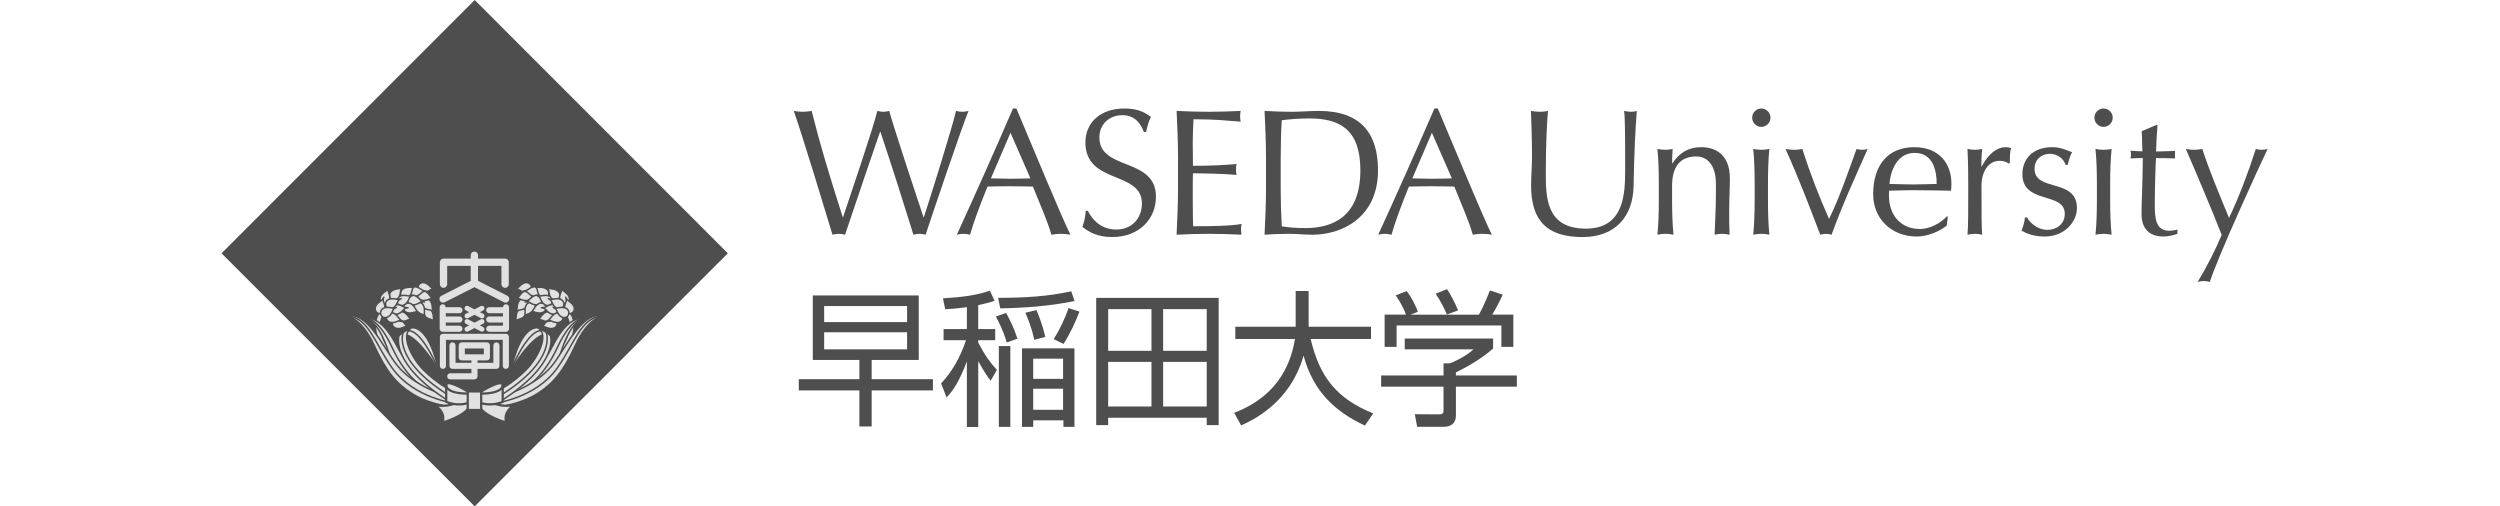 <svg width="158" height="32" viewBox="0 0 158 32" fill="none" xmlns="http://www.w3.org/2000/svg">
<path d="M57.328 20.356H52.087V19.342H57.328V20.356ZM58.065 18.672H51.368V22.749H54.314V23.965H50.483V24.675H54.314V26.953H55.089V24.675H58.96V23.965H55.089V22.749H58.065V18.672H58.065ZM57.328 22.078H52.087V21H57.328V22.078Z" fill="#4E4E4E"/>
<path d="M67.186 23.945H65.299V22.668H67.186V23.945ZM67.906 22.013H64.59V26.979H65.3V26.563H67.208V26.979H67.906V22.013V22.013ZM67.186 25.9H65.299V24.567H67.186V25.9ZM61.824 19.285C62.417 19.156 62.636 19.083 62.858 19.012L62.563 18.375C61.687 18.66 60.868 18.781 59.596 18.853L59.737 19.545C60.012 19.525 60.442 19.507 61.107 19.413V20.798H59.634V21.499H61.053C60.694 22.557 60.206 23.452 59.477 24.233L59.826 25.118C60.262 24.647 60.601 24.159 61.107 22.843V26.988H61.825V22.823C62.271 23.635 62.462 23.875 62.611 24.058L63.005 23.376C62.591 22.925 62.271 22.503 61.825 21.653V21.5H62.897V20.799H61.824V19.285ZM67.703 18.411C66.147 18.742 64.857 18.814 63.08 18.825L63.217 19.488C64.793 19.461 66.367 19.341 67.915 19.026L67.703 18.411ZM66.065 21.291C65.916 20.659 65.714 20.087 65.503 19.597L64.801 19.766C64.931 20.061 65.216 20.72 65.363 21.477L66.065 21.291ZM63.853 21.873H63.127V26.979H63.853V21.873ZM64.303 21.405C64.073 20.72 63.925 20.409 63.587 19.775L62.94 20.006C63.394 20.853 63.551 21.376 63.623 21.645L64.303 21.405ZM67.216 21.735C67.666 21.036 68.018 20.232 68.221 19.693L67.529 19.469C67.335 20.076 66.921 20.934 66.591 21.433L67.216 21.735Z" fill="#4E4E4E"/>
<path d="M72.773 22.171H70.036V19.537H72.773V22.171ZM69.28 18.826V26.867H70.036V26.401H76.265V26.867H77.019V18.826H69.28ZM72.773 25.691H70.036V22.871H72.773V25.691ZM76.265 22.171H73.511V19.537H76.265V22.171ZM76.265 25.691H73.511V22.871H76.265V25.691Z" fill="#4E4E4E"/>
<path d="M81.886 18.393H82.706V20.493V20.651H86.648V21.423H82.833C83.406 23.846 84.485 25.192 86.787 26.129L86.262 26.896C84.392 26.021 83.002 24.761 82.385 22.474C82.2 23.129 81.72 24.524 80.321 25.717C79.52 26.4 78.818 26.711 78.441 26.887L77.999 26.094C79.324 25.57 81.344 24.456 81.842 21.424H78.072V20.651H81.886V18.393V18.393Z" fill="#4E4E4E"/>
<path d="M93.469 19.884C93.765 19.369 94.079 18.578 94.161 18.355L94.97 18.623C94.775 19.056 94.558 19.481 94.308 19.884H95.644V21.923H94.888V20.569H88.265V21.923H87.508V19.884H88.855C88.678 19.36 88.329 18.835 88.21 18.672L88.899 18.393C89.26 18.862 89.469 19.332 89.609 19.701L89.149 19.885H93.469V19.884ZM91.444 19.876C91.278 19.481 91.039 19.014 90.732 18.56L91.451 18.275C91.682 18.613 91.966 19.158 92.152 19.618L91.444 19.876ZM94.364 22.023C93.662 22.649 92.851 23.121 92.013 23.537V23.729H95.865V24.438H92.013V26.26C92.013 26.806 91.627 26.973 91.258 26.973H89.563L89.417 26.178L90.925 26.187C91.212 26.187 91.231 26.104 91.231 25.893V24.438H87.288V23.729H91.231V22.964H91.636C91.959 22.834 92.629 22.531 93.127 22.078H88.779V21.396H94.363V22.023H94.364Z" fill="#4E4E4E"/>
<path d="M30 0L45.999 16.009L30 32L14 16.009L30 0Z" fill="#4E4E4E"/>
<path d="M35.875 19.818C35.875 19.818 36.922 20.897 34.756 23.064" stroke="#E1E1E1" stroke-width="0.217"/>
<path d="M32.322 24.546C32.322 24.546 33.886 23.886 34.895 21.925C35.655 20.445 36.328 20.012 37.054 20.127C37.054 20.127 36.179 19.877 35.398 22.425C34.647 24.855 32.495 24.947 32.495 24.947L32.322 24.546Z" fill="#E1E1E1" stroke="#4E4E4E" stroke-width="0.096" stroke-linecap="round"/>
<path d="M37.054 20.127C37.054 20.127 36.21 19.817 35.226 21.959C34.237 24.103 32.997 24.618 32.997 24.618" stroke="#4E4E4E" stroke-width="0.096" stroke-linecap="round"/>
<path d="M31.632 25.065C31.632 25.065 33.768 24.505 34.912 23.082C35.71 22.086 36.741 19.729 38.017 19.955C38.017 19.955 37.103 20.198 36.382 21.787C35.581 23.534 34.929 24.264 33.953 24.885C33.136 25.398 32.141 25.638 31.041 25.798L31.632 25.065Z" fill="#E1E1E1" stroke="#4E4E4E" stroke-width="0.096" stroke-linecap="round"/>
<path d="M31.184 25.498C31.184 25.498 33.836 25.214 35.225 23.251C36.324 21.695 36.674 20.133 38.016 19.955" stroke="#4E4E4E" stroke-width="0.096" stroke-linecap="round"/>
<path d="M33.978 20.765C33.978 20.765 33.044 20.54 32.414 23.101C32.414 23.101 34.057 20.471 34.743 21.25C34.743 21.25 34.775 21.087 33.978 20.765Z" fill="#E1E1E1"/>
<path d="M32.414 23.101C32.414 23.101 33.641 20.236 34.504 21.05" stroke="#4E4E4E" stroke-width="0.096"/>
<path d="M31.607 24.619C31.607 24.619 32.346 24.259 33.204 23.42C33.987 22.649 34.621 21.318 34.134 20.824C34.134 20.824 34.411 20.87 34.792 21.215C34.792 21.215 35.398 22.986 31.58 25.392L31.607 24.619Z" fill="#E1E1E1" stroke="#4E4E4E" stroke-width="0.096" stroke-linecap="round"/>
<path d="M34.52 21.004C34.52 21.004 35.271 22.75 31.542 25.047" stroke="#4E4E4E" stroke-width="0.096" stroke-linecap="round"/>
<path d="M33.17 19.527C33.364 19.661 33.29 20.07 32.761 20.191C32.598 20.234 32.498 20.415 32.498 20.415C32.498 20.415 32.607 20.283 32.612 20.103C32.623 19.492 32.986 19.393 33.17 19.527Z" fill="#E1E1E1" stroke="#4E4E4E" stroke-width="0.096" stroke-linecap="round"/>
<path d="M33.29 18.949C33.487 19.117 33.402 19.533 32.839 19.592C32.661 19.609 32.553 19.785 32.553 19.785C32.553 19.785 32.67 19.662 32.678 19.476C32.703 18.842 33.093 18.786 33.29 18.949Z" fill="#E1E1E1" stroke="#4E4E4E" stroke-width="0.096" stroke-linecap="round"/>
<path d="M33.726 19.158C33.942 19.297 33.913 19.718 33.355 19.851C33.185 19.891 33.1 20.077 33.1 20.077C33.1 20.077 33.2 19.944 33.185 19.758C33.132 19.125 33.507 19.022 33.726 19.158Z" fill="#E1E1E1" stroke="#4E4E4E" stroke-width="0.096" stroke-linecap="round"/>
<path d="M33.588 18.129C33.632 18.384 33.307 18.651 32.828 18.331C32.682 18.233 32.491 18.296 32.491 18.296C32.491 18.296 32.656 18.278 32.784 18.139C33.209 17.671 33.545 17.877 33.588 18.129Z" fill="#E1E1E1" stroke="#4E4E4E" stroke-width="0.096" stroke-linecap="round"/>
<path d="M33.602 18.588C33.685 18.831 33.403 19.145 32.886 18.909C32.725 18.831 32.544 18.928 32.544 18.928C32.544 18.928 32.706 18.88 32.809 18.724C33.159 18.195 33.52 18.352 33.602 18.588Z" fill="#E1E1E1" stroke="#4E4E4E" stroke-width="0.096" stroke-linecap="round"/>
<path d="M34.147 18.453C34.141 18.71 33.766 18.906 33.365 18.507C33.24 18.381 33.035 18.403 33.035 18.403C33.035 18.403 33.203 18.419 33.356 18.306C33.864 17.929 34.154 18.197 34.147 18.453Z" fill="#E1E1E1" stroke="#4E4E4E" stroke-width="0.096" stroke-linecap="round"/>
<path d="M34.251 18.917C34.3 19.174 33.973 19.443 33.496 19.131C33.349 19.032 33.153 19.096 33.153 19.096C33.153 19.096 33.321 19.079 33.446 18.942C33.87 18.469 34.203 18.672 34.251 18.917Z" fill="#E1E1E1" stroke="#4E4E4E" stroke-width="0.096" stroke-linecap="round"/>
<path d="M34.496 19.341C34.606 19.575 34.355 19.917 33.816 19.73C33.648 19.673 33.476 19.788 33.476 19.788C33.476 19.788 33.633 19.725 33.719 19.559C34.011 18.998 34.39 19.107 34.496 19.341Z" fill="#E1E1E1" stroke="#4E4E4E" stroke-width="0.096" stroke-linecap="round"/>
<path d="M34.623 18.728C34.468 18.938 34.052 18.88 33.953 18.319C33.924 18.144 33.743 18.049 33.743 18.049C33.743 18.049 33.872 18.157 34.061 18.153C34.688 18.139 34.773 18.522 34.623 18.728Z" fill="#E1E1E1" stroke="#4E4E4E" stroke-width="0.096" stroke-linecap="round"/>
<path d="M34.888 19.158C34.775 19.394 34.356 19.414 34.157 18.88C34.093 18.719 33.892 18.654 33.892 18.654C33.892 18.654 34.046 18.736 34.226 18.696C34.843 18.565 34.998 18.927 34.888 19.158Z" fill="#E1E1E1" stroke="#4E4E4E" stroke-width="0.096" stroke-linecap="round"/>
<path d="M35.3 18.887C35.119 19.072 34.716 18.961 34.687 18.394C34.683 18.217 34.515 18.098 34.515 18.098C34.515 18.098 34.631 18.22 34.813 18.242C35.446 18.312 35.476 18.703 35.3 18.887Z" fill="#E1E1E1" stroke="#4E4E4E" stroke-width="0.096" stroke-linecap="round"/>
<path d="M35.766 19.192C35.52 19.278 35.208 18.992 35.452 18.477C35.526 18.318 35.433 18.135 35.433 18.135C35.433 18.135 35.476 18.296 35.634 18.401C36.16 18.749 36.01 19.111 35.766 19.192Z" fill="#E1E1E1" stroke="#4E4E4E" stroke-width="0.096" stroke-linecap="round"/>
<path d="M35.2 20.372C35.28 20.618 34.991 20.922 34.476 20.676C34.319 20.598 34.133 20.686 34.133 20.686C34.133 20.686 34.3 20.645 34.406 20.492C34.764 19.97 35.123 20.127 35.2 20.372Z" fill="#E1E1E1" stroke="#4E4E4E" stroke-width="0.096" stroke-linecap="round"/>
<path d="M34.959 19.925C35.038 20.172 34.747 20.472 34.237 20.226C34.08 20.151 33.891 20.237 33.891 20.237C33.891 20.237 34.057 20.197 34.164 20.04C34.523 19.52 34.883 19.679 34.959 19.925Z" fill="#E1E1E1" stroke="#4E4E4E" stroke-width="0.096" stroke-linecap="round"/>
<path d="M35.288 19.61C35.253 19.868 34.859 20.021 34.504 19.578C34.395 19.439 34.185 19.443 34.185 19.443C34.185 19.443 34.354 19.475 34.514 19.381C35.063 19.062 35.318 19.358 35.288 19.61Z" fill="#E1E1E1" stroke="#4E4E4E" stroke-width="0.096" stroke-linecap="round"/>
<path d="M35.581 19.992C35.661 20.242 35.37 20.546 34.859 20.294C34.703 20.216 34.514 20.309 34.514 20.309C34.514 20.309 34.678 20.269 34.787 20.11C35.145 19.592 35.503 19.754 35.581 19.992Z" fill="#E1E1E1" stroke="#4E4E4E" stroke-width="0.096" stroke-linecap="round"/>
<path d="M35.613 19.361C35.497 19.596 35.078 19.619 34.877 19.09C34.813 18.923 34.621 18.861 34.621 18.861C34.621 18.861 34.769 18.943 34.953 18.909C35.569 18.77 35.719 19.133 35.613 19.361Z" fill="#E1E1E1" stroke="#4E4E4E" stroke-width="0.096" stroke-linecap="round"/>
<path d="M36.077 19.813C35.833 19.901 35.521 19.614 35.762 19.097C35.833 18.938 35.741 18.756 35.741 18.756C35.741 18.756 35.785 18.914 35.94 19.022C36.472 19.37 36.32 19.735 36.077 19.813Z" fill="#E1E1E1" stroke="#4E4E4E" stroke-width="0.096" stroke-linecap="round"/>
<path d="M35.921 19.917C35.813 20.153 35.389 20.177 35.189 19.642C35.128 19.477 34.929 19.416 34.929 19.416C34.929 19.416 35.077 19.499 35.262 19.459C35.883 19.324 36.031 19.685 35.921 19.917Z" fill="#E1E1E1" stroke="#4E4E4E" stroke-width="0.096" stroke-linecap="round"/>
<path d="M24.131 19.818C24.131 19.818 23.084 20.897 25.25 23.064" stroke="#E1E1E1" stroke-width="0.217"/>
<path d="M27.681 24.546C27.681 24.546 26.121 23.886 25.114 21.925C24.35 20.445 23.677 20.012 22.953 20.127C22.953 20.127 23.828 19.877 24.61 22.425C25.36 24.855 27.509 24.947 27.509 24.947L27.681 24.546Z" fill="#E1E1E1" stroke="#4E4E4E" stroke-width="0.096" stroke-linecap="round"/>
<path d="M22.954 20.127C22.954 20.127 23.795 19.817 24.78 21.959C25.768 24.103 27.009 24.618 27.009 24.618" stroke="#4E4E4E" stroke-width="0.096" stroke-linecap="round"/>
<path d="M28.375 25.065C28.375 25.065 26.238 24.505 25.093 23.082C24.296 22.086 23.266 19.729 21.988 19.955C21.988 19.955 22.904 20.198 23.628 21.787C24.428 23.534 25.074 24.264 26.055 24.885C26.868 25.398 27.868 25.638 28.962 25.798L28.375 25.065Z" fill="#E1E1E1" stroke="#4E4E4E" stroke-width="0.096" stroke-linecap="round"/>
<path d="M28.82 25.498C28.82 25.498 26.172 25.214 24.78 23.251C23.68 21.695 23.33 20.133 21.988 19.955" stroke="#4E4E4E" stroke-width="0.096" stroke-linecap="round"/>
<path d="M26.032 20.765C26.032 20.765 26.958 20.54 27.597 23.101C27.597 23.101 25.947 20.471 25.263 21.25C25.262 21.25 25.234 21.087 26.032 20.765Z" fill="#E1E1E1"/>
<path d="M27.597 23.101C27.597 23.101 26.368 20.236 25.501 21.05" stroke="#4E4E4E" stroke-width="0.096"/>
<path d="M28.399 24.619C28.399 24.619 27.661 24.259 26.802 23.42C26.017 22.649 25.384 21.318 25.872 20.824C25.872 20.824 25.597 20.87 25.214 21.215C25.214 21.215 24.606 22.986 28.425 25.392L28.399 24.619Z" fill="#E1E1E1" stroke="#4E4E4E" stroke-width="0.096" stroke-linecap="round"/>
<path d="M25.486 21.004C25.486 21.004 24.735 22.75 28.466 25.047" stroke="#4E4E4E" stroke-width="0.096" stroke-linecap="round"/>
<path d="M26.836 19.527C26.647 19.661 26.717 20.07 27.244 20.191C27.409 20.234 27.507 20.415 27.507 20.415C27.507 20.415 27.399 20.283 27.397 20.103C27.381 19.492 27.023 19.393 26.836 19.527Z" fill="#E1E1E1" stroke="#4E4E4E" stroke-width="0.096" stroke-linecap="round"/>
<path d="M26.717 18.949C26.522 19.117 26.605 19.533 27.169 19.592C27.344 19.609 27.456 19.785 27.456 19.785C27.456 19.785 27.335 19.662 27.328 19.476C27.302 18.842 26.913 18.786 26.717 18.949Z" fill="#E1E1E1" stroke="#4E4E4E" stroke-width="0.096" stroke-linecap="round"/>
<path d="M26.281 19.158C26.062 19.297 26.097 19.718 26.649 19.851C26.821 19.891 26.903 20.077 26.903 20.077C26.903 20.077 26.808 19.944 26.823 19.758C26.878 19.125 26.498 19.022 26.281 19.158Z" fill="#E1E1E1" stroke="#4E4E4E" stroke-width="0.096" stroke-linecap="round"/>
<path d="M26.419 18.129C26.374 18.384 26.702 18.651 27.177 18.331C27.323 18.233 27.516 18.296 27.516 18.296C27.516 18.296 27.351 18.278 27.223 18.139C26.798 17.671 26.462 17.877 26.419 18.129Z" fill="#E1E1E1" stroke="#4E4E4E" stroke-width="0.096" stroke-linecap="round"/>
<path d="M26.402 18.588C26.321 18.831 26.605 19.145 27.118 18.909C27.278 18.831 27.465 18.928 27.465 18.928C27.465 18.928 27.3 18.88 27.196 18.724C26.848 18.195 26.488 18.352 26.402 18.588Z" fill="#E1E1E1" stroke="#4E4E4E" stroke-width="0.096" stroke-linecap="round"/>
<path d="M25.862 18.453C25.866 18.71 26.238 18.906 26.643 18.507C26.767 18.381 26.97 18.403 26.97 18.403C26.97 18.403 26.804 18.419 26.651 18.306C26.145 17.929 25.857 18.197 25.862 18.453Z" fill="#E1E1E1" stroke="#4E4E4E" stroke-width="0.096" stroke-linecap="round"/>
<path d="M25.755 18.917C25.706 19.174 26.037 19.443 26.507 19.131C26.659 19.032 26.852 19.096 26.852 19.096C26.852 19.096 26.684 19.079 26.558 18.942C26.138 18.469 25.804 18.672 25.755 18.917Z" fill="#E1E1E1" stroke="#4E4E4E" stroke-width="0.096" stroke-linecap="round"/>
<path d="M25.512 19.341C25.403 19.575 25.651 19.917 26.193 19.73C26.356 19.673 26.528 19.788 26.528 19.788C26.528 19.788 26.374 19.725 26.284 19.559C25.995 18.998 25.618 19.107 25.512 19.341Z" fill="#E1E1E1" stroke="#4E4E4E" stroke-width="0.096" stroke-linecap="round"/>
<path d="M25.381 18.728C25.535 18.938 25.953 18.88 26.052 18.319C26.083 18.144 26.262 18.049 26.262 18.049C26.262 18.049 26.134 18.157 25.945 18.153C25.311 18.139 25.234 18.522 25.381 18.728Z" fill="#E1E1E1" stroke="#4E4E4E" stroke-width="0.096" stroke-linecap="round"/>
<path d="M25.116 19.158C25.229 19.394 25.651 19.414 25.852 18.88C25.916 18.719 26.11 18.654 26.11 18.654C26.11 18.654 25.961 18.736 25.782 18.696C25.159 18.565 25.012 18.927 25.116 19.158Z" fill="#E1E1E1" stroke="#4E4E4E" stroke-width="0.096" stroke-linecap="round"/>
<path d="M24.706 18.887C24.886 19.072 25.293 18.961 25.315 18.394C25.321 18.217 25.492 18.098 25.492 18.098C25.492 18.098 25.375 18.22 25.191 18.242C24.561 18.312 24.529 18.703 24.706 18.887Z" fill="#E1E1E1" stroke="#4E4E4E" stroke-width="0.096" stroke-linecap="round"/>
<path d="M24.241 19.192C24.485 19.278 24.796 18.992 24.555 18.477C24.481 18.318 24.575 18.135 24.575 18.135C24.575 18.135 24.532 18.296 24.373 18.401C23.847 18.749 23.998 19.111 24.241 19.192Z" fill="#E1E1E1" stroke="#4E4E4E" stroke-width="0.096" stroke-linecap="round"/>
<path d="M24.804 20.372C24.723 20.618 25.015 20.922 25.526 20.676C25.685 20.598 25.871 20.686 25.871 20.686C25.871 20.686 25.705 20.645 25.599 20.492C25.243 19.97 24.882 20.127 24.804 20.372Z" fill="#E1E1E1" stroke="#4E4E4E" stroke-width="0.096" stroke-linecap="round"/>
<path d="M25.047 19.925C24.968 20.172 25.263 20.472 25.765 20.226C25.928 20.151 26.11 20.237 26.11 20.237C26.11 20.237 25.947 20.197 25.841 20.04C25.485 19.52 25.123 19.679 25.047 19.925Z" fill="#E1E1E1" stroke="#4E4E4E" stroke-width="0.096" stroke-linecap="round"/>
<path d="M24.721 19.61C24.75 19.868 25.144 20.021 25.5 19.578C25.612 19.439 25.82 19.443 25.82 19.443C25.82 19.443 25.655 19.475 25.493 19.381C24.944 19.062 24.686 19.358 24.721 19.61Z" fill="#E1E1E1" stroke="#4E4E4E" stroke-width="0.096" stroke-linecap="round"/>
<path d="M24.428 19.992C24.345 20.242 24.637 20.546 25.148 20.294C25.307 20.216 25.493 20.309 25.493 20.309C25.493 20.309 25.325 20.269 25.217 20.11C24.861 19.592 24.503 19.754 24.428 19.992Z" fill="#E1E1E1" stroke="#4E4E4E" stroke-width="0.096" stroke-linecap="round"/>
<path d="M24.393 19.361C24.506 19.596 24.928 19.619 25.126 19.09C25.19 18.923 25.384 18.861 25.384 18.861C25.384 18.861 25.238 18.943 25.057 18.909C24.437 18.77 24.284 19.133 24.393 19.361Z" fill="#E1E1E1" stroke="#4E4E4E" stroke-width="0.096" stroke-linecap="round"/>
<path d="M23.928 19.813C24.175 19.901 24.485 19.614 24.247 19.097C24.174 18.938 24.266 18.756 24.266 18.756C24.266 18.756 24.221 18.914 24.064 19.022C23.535 19.37 23.689 19.735 23.928 19.813Z" fill="#E1E1E1" stroke="#4E4E4E" stroke-width="0.096" stroke-linecap="round"/>
<path d="M24.082 19.917C24.193 20.153 24.614 20.177 24.818 19.642C24.878 19.477 25.074 19.416 25.074 19.416C25.074 19.416 24.929 19.499 24.745 19.459C24.125 19.324 23.974 19.685 24.082 19.917Z" fill="#E1E1E1" stroke="#4E4E4E" stroke-width="0.096" stroke-linecap="round"/>
<path d="M29.111 25.326C29.111 25.326 28.318 25.842 27.419 25.565C27.419 25.565 28.21 25.98 27.97 26.706C27.97 26.706 29.35 26.327 29.698 25.669C30.041 25.014 29.111 25.326 29.111 25.326Z" fill="#E1E1E1" stroke="#4E4E4E" stroke-width="0.142"/>
<path d="M29.583 24.758C29.583 24.758 28.201 23.887 28.201 24.358V25.394C28.201 25.394 28.906 25.738 29.699 25.429L29.583 24.758Z" fill="#E1E1E1" stroke="#4E4E4E" stroke-width="0.142"/>
<path d="M28.201 24.328C28.201 24.328 28.108 24.876 29.601 24.876" stroke="#4E4E4E" stroke-width="0.142"/>
<path d="M31.969 21.096H27.992C27.886 21.096 27.8 21.183 27.8 21.291V23.122C27.8 23.228 27.886 23.313 27.992 23.313C28.098 23.313 28.184 23.228 28.184 23.122C28.184 23.122 28.184 21.791 28.184 21.48C28.515 21.48 31.444 21.48 31.775 21.48C31.775 21.791 31.775 23.122 31.775 23.122C31.775 23.228 31.863 23.313 31.969 23.313C32.076 23.313 32.162 23.228 32.162 23.122V21.291C32.162 21.183 32.076 21.096 31.969 21.096Z" fill="#E1E1E1"/>
<path d="M27.899 18.692C27.784 18.748 27.739 18.886 27.796 19.001C27.855 19.114 27.993 19.161 28.108 19.101C28.108 19.101 29.795 18.244 29.983 18.149C30.17 18.244 31.851 19.101 31.851 19.101C31.966 19.161 32.104 19.114 32.162 19.001C32.219 18.886 32.173 18.749 32.061 18.692L30.211 17.747V16.803C30.891 16.803 31.52 16.803 31.692 16.803C31.692 17.128 31.692 17.959 31.692 17.959C31.692 18.087 31.797 18.191 31.924 18.191C32.052 18.191 32.155 18.087 32.155 17.959V16.575C32.155 16.445 32.053 16.343 31.924 16.343H30.211V16.13C30.211 16.001 30.107 15.898 29.981 15.898C29.853 15.898 29.75 16.001 29.75 16.13V16.343H28.029C27.901 16.343 27.799 16.445 27.799 16.575V17.959C27.799 18.087 27.901 18.191 28.029 18.191C28.159 18.191 28.262 18.087 28.262 17.959C28.262 17.959 28.262 17.128 28.262 16.803C28.434 16.803 29.069 16.803 29.75 16.803V17.749L27.899 18.692Z" fill="#E1E1E1"/>
<path d="M31.979 19.227C31.876 19.227 31.794 19.308 31.789 19.413H30.921C30.814 19.413 30.727 19.497 30.727 19.604C30.727 19.709 30.813 19.796 30.921 19.796H31.787C31.787 19.859 31.787 19.929 31.787 19.999H30.921C30.814 19.999 30.727 20.085 30.727 20.19C30.727 20.298 30.813 20.382 30.921 20.382H31.787C31.787 20.463 31.787 20.533 31.787 20.582C31.53 20.582 30.921 20.582 30.921 20.582C30.814 20.582 30.727 20.672 30.727 20.777C30.727 20.883 30.813 20.968 30.921 20.968H31.979C32.084 20.968 32.171 20.883 32.171 20.777V19.421C32.171 19.316 32.084 19.227 31.979 19.227Z" fill="#E1E1E1"/>
<path d="M27.98 20.968H29.037C29.144 20.968 29.23 20.883 29.23 20.777C29.23 20.672 29.144 20.582 29.037 20.582C29.037 20.582 28.431 20.582 28.173 20.582C28.173 20.533 28.173 20.463 28.173 20.382H29.037C29.144 20.382 29.23 20.298 29.23 20.19C29.23 20.085 29.144 19.999 29.037 19.999H28.173C28.173 19.929 28.173 19.859 28.173 19.796H29.037C29.144 19.796 29.23 19.709 29.23 19.604C29.23 19.497 29.144 19.413 29.037 19.413H28.17C28.165 19.308 28.082 19.227 27.98 19.227C27.875 19.227 27.787 19.316 27.787 19.421V20.777C27.787 20.883 27.874 20.968 27.98 20.968Z" fill="#E1E1E1"/>
<path d="M30.602 19.412C30.563 19.335 30.469 19.305 30.393 19.341L29.989 19.554L29.582 19.341C29.505 19.305 29.411 19.335 29.376 19.412C29.335 19.482 29.365 19.579 29.441 19.617L29.65 19.728L29.441 19.832C29.365 19.87 29.336 19.962 29.376 20.039C29.411 20.115 29.505 20.145 29.582 20.106L29.989 19.896L30.393 20.106C30.469 20.145 30.564 20.115 30.602 20.039C30.641 19.962 30.611 19.87 30.536 19.832L30.326 19.728L30.536 19.617C30.611 19.579 30.641 19.482 30.602 19.412Z" fill="#E1E1E1"/>
<path d="M30.602 20.25C30.563 20.173 30.469 20.145 30.393 20.182L29.989 20.393L29.581 20.182C29.505 20.145 29.411 20.173 29.376 20.25C29.335 20.324 29.365 20.419 29.441 20.459L29.65 20.564L29.441 20.671C29.364 20.708 29.335 20.805 29.376 20.878C29.411 20.952 29.505 20.985 29.581 20.945L29.989 20.736L30.393 20.945C30.47 20.985 30.564 20.952 30.602 20.878C30.641 20.805 30.611 20.708 30.534 20.671L30.326 20.564L30.534 20.459C30.611 20.419 30.641 20.324 30.602 20.25Z" fill="#E1E1E1"/>
<path d="M31.371 21.637C31.266 21.637 31.18 21.723 31.18 21.833C31.18 21.833 31.18 22.649 31.18 22.929C31.045 22.929 30.629 22.929 30.179 22.929V22.777H30.771C30.876 22.777 30.964 22.694 30.964 22.587V21.834C30.964 21.723 30.876 21.637 30.771 21.637H29.184C29.076 21.637 28.991 21.723 28.991 21.834V22.587C28.991 22.694 29.076 22.777 29.184 22.777H29.794C29.794 22.824 29.794 22.876 29.794 22.929C29.344 22.929 28.928 22.929 28.79 22.929C28.79 22.649 28.79 21.833 28.79 21.833C28.79 21.723 28.704 21.637 28.599 21.637C28.491 21.637 28.405 21.723 28.405 21.833V23.121C28.405 23.227 28.491 23.312 28.599 23.312H29.794C29.794 23.423 29.794 23.521 29.794 23.591C29.5 23.591 28.454 23.591 28.454 23.591C28.347 23.591 28.262 23.676 28.262 23.784C28.262 23.89 28.347 23.976 28.454 23.976H29.986C30.093 23.976 30.179 23.89 30.179 23.784V23.312H31.371C31.479 23.312 31.565 23.227 31.565 23.121V21.833C31.566 21.723 31.479 21.637 31.371 21.637ZM29.376 22.023C29.632 22.023 30.32 22.023 30.578 22.023C30.578 22.164 30.578 22.251 30.578 22.392C30.32 22.392 29.632 22.392 29.376 22.392C29.376 22.251 29.376 22.164 29.376 22.023Z" fill="#E1E1E1"/>
<path d="M30.862 25.326C30.862 25.326 31.655 25.842 32.553 25.565C32.553 25.565 31.757 25.98 31.999 26.706C31.999 26.706 30.619 26.327 30.273 25.669C29.924 25.014 30.862 25.326 30.862 25.326Z" fill="#E1E1E1" stroke="#4E4E4E" stroke-width="0.142"/>
<path d="M30.388 24.758C30.388 24.758 31.77 23.887 31.77 24.358V25.394C31.77 25.394 31.062 25.738 30.267 25.429L30.388 24.758Z" fill="#E1E1E1" stroke="#4E4E4E" stroke-width="0.142"/>
<path d="M31.77 24.328C31.77 24.328 31.863 24.876 30.371 24.876" stroke="#4E4E4E" stroke-width="0.142"/>
<path d="M30.41 24.738H29.561V25.912H30.41V24.738Z" fill="#E1E1E1" stroke="#4E4E4E" stroke-width="0.142"/>
<path d="M50.163 7.01C50.355 7.041 50.537 7.065 50.73 7.065C50.924 7.065 51.105 7.04 51.297 7.01C51.876 9.312 52.351 10.854 53.26 13.725H53.282C53.69 12.476 55.167 8.179 55.448 7.01C55.575 7.041 55.7 7.065 55.825 7.065C55.949 7.065 56.073 7.04 56.197 7.01C56.538 8.231 57.969 12.544 58.364 13.725H58.387C58.728 12.712 60.201 7.995 60.42 7.01C60.555 7.041 60.679 7.065 60.815 7.065C60.954 7.065 61.076 7.04 61.212 7.01C60.77 8.073 58.896 13.633 58.499 14.834C58.375 14.8 58.241 14.777 58.115 14.777C57.991 14.777 57.855 14.801 57.729 14.834C57.071 12.712 56.392 10.58 55.642 8.331H55.619C55.256 9.378 54.112 12.712 53.408 14.834C53.271 14.8 53.147 14.777 53.01 14.777C52.875 14.777 52.749 14.801 52.614 14.834C52.239 13.6 50.605 8.209 50.163 7.01Z" fill="#4E4E4E"/>
<path d="M65.122 11.273C64.701 11.285 64.269 11.297 63.852 11.297C63.454 11.297 63.021 11.273 62.626 11.273L63.863 8.392L65.122 11.273ZM64.021 6.857C62.864 9.537 61.684 12.181 60.472 14.834C60.616 14.8 60.753 14.777 60.889 14.777C61.026 14.777 61.163 14.8 61.309 14.834C61.503 14.118 61.935 12.961 62.41 11.792C62.875 11.782 63.33 11.772 63.793 11.772C64.293 11.772 64.794 11.782 65.28 11.792C65.688 12.806 66.233 14.051 66.448 14.834C66.651 14.8 66.846 14.777 67.05 14.777C67.253 14.777 67.447 14.8 67.65 14.834C67.05 13.622 65.347 9.489 64.236 6.857H64.021Z" fill="#4E4E4E"/>
<path d="M68.757 13.325C69.006 13.86 69.577 14.506 70.549 14.506C71.559 14.506 72.169 13.769 72.169 12.86C72.169 10.773 68.598 11.671 68.598 9.002C68.598 7.744 69.552 6.857 71.06 6.857C71.774 6.857 72.284 7.029 72.74 7.393C72.603 7.653 72.524 7.915 72.434 8.344H72.295C72.137 7.925 71.796 7.279 70.946 7.279C70.096 7.279 69.481 7.857 69.481 8.685C69.481 10.807 73.057 9.923 73.057 12.43C73.057 13.813 72.024 14.981 70.279 14.981C69.337 14.981 68.803 14.651 68.404 14.335C68.541 13.985 68.575 13.755 68.621 13.325H68.757V13.325Z" fill="#4E4E4E"/>
<path d="M74.451 9.935C74.451 8.956 74.405 7.973 74.361 7.01C75.041 7.041 75.711 7.065 76.393 7.065C77.073 7.065 77.741 7.04 78.409 7.01C78.388 7.119 78.374 7.233 78.374 7.346C78.374 7.463 78.388 7.574 78.412 7.689C77.457 7.621 76.9 7.538 75.428 7.538C75.415 8.029 75.382 8.425 75.382 8.982C75.382 9.571 75.394 10.196 75.394 10.479C76.732 10.479 77.478 10.421 78.15 10.367C78.126 10.479 78.115 10.604 78.115 10.717C78.115 10.828 78.126 10.945 78.15 11.055C77.367 10.977 75.939 10.954 75.394 10.954C75.382 11.228 75.382 11.509 75.382 12.602C75.382 13.465 75.394 14.017 75.406 14.299C76.415 14.299 77.751 14.289 78.465 14.152C78.443 14.255 78.433 14.403 78.433 14.506C78.433 14.605 78.443 14.733 78.465 14.834C77.798 14.8 77.116 14.777 76.427 14.777C75.733 14.777 75.052 14.8 74.361 14.834C74.405 13.85 74.451 12.859 74.451 11.883V9.935V9.935Z" fill="#4E4E4E"/>
<path d="M80.941 9.947C80.941 9.129 80.963 8.323 81.008 7.599C81.472 7.538 82.087 7.486 82.755 7.486C84.615 7.486 85.976 8.129 85.976 10.763C85.976 13.755 84.163 14.414 82.495 14.414C81.916 14.414 81.325 14.368 81.008 14.299C80.962 13.516 80.94 12.701 80.94 11.895V9.947H80.941ZM80.011 11.896C80.011 12.873 79.967 13.86 79.92 14.834C80.431 14.8 80.927 14.777 81.44 14.777C81.95 14.777 82.449 14.834 82.96 14.834C84.752 14.834 87.09 13.791 87.09 10.764C87.09 8.425 85.999 7.01 83.346 7.01C82.78 7.01 82.2 7.065 81.633 7.065C81.066 7.065 80.488 7.04 79.92 7.01C79.967 7.983 80.011 8.97 80.011 9.947V11.896Z" fill="#4E4E4E"/>
<path d="M91.758 11.273C91.336 11.285 90.903 11.297 90.484 11.297C90.088 11.297 89.657 11.273 89.259 11.273L90.496 8.392L91.758 11.273ZM90.655 6.857C89.497 9.537 88.318 12.181 87.104 14.834C87.252 14.8 87.388 14.777 87.527 14.777C87.66 14.777 87.795 14.8 87.944 14.834C88.136 14.118 88.566 12.961 89.044 11.792C89.51 11.782 89.963 11.772 90.428 11.772C90.929 11.772 91.429 11.782 91.914 11.792C92.321 12.806 92.868 14.051 93.082 14.834C93.287 14.8 93.479 14.777 93.681 14.777C93.888 14.777 94.081 14.8 94.285 14.834C93.684 13.622 91.983 9.489 90.869 6.857H90.655Z" fill="#4E4E4E"/>
<path d="M102.642 7.01C102.79 7.041 102.948 7.065 103.108 7.065C103.218 7.065 103.344 7.041 103.447 7.01C103.356 8.064 103.266 10.059 103.244 11.714C103.219 13.725 102.052 14.982 100.008 14.982C97.766 14.982 96.766 13.938 96.766 11.739C96.766 11.034 96.823 10.512 96.823 9.947C96.823 8.699 96.777 7.665 96.755 7.01C96.935 7.041 97.163 7.065 97.344 7.065C97.502 7.065 97.683 7.04 97.832 7.01C97.765 7.678 97.695 9.218 97.695 10.899C97.695 12.441 97.695 14.45 100.225 14.45C102.708 14.45 102.708 12.123 102.708 10.693C102.708 8.54 102.708 7.452 102.642 7.01Z" fill="#4E4E4E"/>
<path d="M107.207 9.889C106.153 9.889 105.676 10.569 105.676 11.748V12.711C105.676 13.393 105.7 14.189 105.766 14.834C105.598 14.8 105.428 14.777 105.257 14.777C105.088 14.777 104.919 14.8 104.748 14.834C104.814 14.189 104.838 13.393 104.838 12.711V11.535C104.838 10.854 104.814 10.058 104.748 9.413C104.919 9.447 105.088 9.467 105.257 9.467C105.37 9.467 105.541 9.447 105.712 9.413C105.688 9.72 105.677 10.014 105.677 10.318H105.7C106.12 9.674 106.698 9.301 107.513 9.301C108.356 9.301 109.328 9.709 109.328 11.273C109.328 11.918 109.285 12.602 109.285 13.371C109.285 13.87 109.285 14.346 109.309 14.834C109.137 14.8 108.992 14.777 108.83 14.777C108.671 14.777 108.524 14.8 108.364 14.834C108.388 14.007 108.445 13.179 108.445 12.304V11.613C108.445 10.502 107.956 9.889 107.207 9.889Z" fill="#4E4E4E"/>
<path d="M110.894 11.535C110.894 10.854 110.871 10.058 110.803 9.413C110.973 9.447 111.144 9.467 111.313 9.467C111.485 9.467 111.655 9.447 111.825 9.413C111.757 10.058 111.736 10.854 111.736 11.535V12.711C111.736 13.392 111.757 14.189 111.825 14.834C111.655 14.8 111.484 14.777 111.313 14.777C111.144 14.777 110.972 14.8 110.803 14.834C110.871 14.189 110.894 13.392 110.894 12.711V11.535ZM111.313 6.857C111.632 6.857 111.895 7.118 111.895 7.438C111.895 7.758 111.632 8.018 111.313 8.018C110.997 8.018 110.737 7.758 110.737 7.438C110.737 7.119 110.997 6.857 111.313 6.857Z" fill="#4E4E4E"/>
<path d="M112.843 9.414C113.035 9.448 113.215 9.468 113.409 9.468C113.579 9.468 113.738 9.448 113.908 9.414C114.373 10.889 114.939 12.352 115.596 13.836C116.21 12.603 116.802 10.888 117.333 9.414C117.447 9.448 117.572 9.468 117.687 9.468C117.809 9.468 117.923 9.448 118.037 9.414C117.23 11.229 116.403 13.031 115.757 14.835C115.642 14.801 115.517 14.778 115.404 14.778C115.28 14.778 115.168 14.801 115.041 14.835C114.349 13.031 113.667 11.229 112.843 9.414Z" fill="#4E4E4E"/>
<path d="M121.006 9.662C122.185 9.662 122.399 10.817 122.399 11.624C121.922 11.633 121.391 11.658 120.893 11.658C120.414 11.658 119.882 11.633 119.416 11.624C119.473 10.807 119.892 9.662 121.006 9.662ZM118.384 12.281C118.384 13.79 119.508 14.948 121.142 14.948C121.844 14.948 122.582 14.619 123.035 14.254L123.102 13.701L123.046 13.666C122.65 14.117 121.946 14.472 121.345 14.472C120.086 14.472 119.383 13.55 119.383 12.373C119.383 12.271 119.383 12.169 119.394 12.053C119.892 12.043 120.381 12.019 120.878 12.019C121.685 12.019 122.489 12.043 123.306 12.053C123.319 11.906 123.33 11.762 123.33 11.613C123.33 10.354 122.572 9.301 120.981 9.301C119.314 9.3 118.384 10.442 118.384 12.281Z" fill="#4E4E4E"/>
<path d="M126.944 10.343C126.865 10.25 126.616 10.161 126.386 10.161C125.661 10.161 125.231 10.853 125.231 11.738C125.231 13.71 125.231 14.313 125.275 14.834C125.129 14.799 124.972 14.777 124.823 14.777C124.664 14.777 124.516 14.8 124.345 14.834C124.393 14.278 124.393 13.392 124.393 12.122V11.762C124.393 11.17 124.393 10.388 124.345 9.413C124.516 9.447 124.664 9.467 124.823 9.467C124.972 9.467 125.129 9.446 125.275 9.413C125.221 9.956 125.221 10.231 125.221 10.511L125.243 10.525C125.672 9.709 126.219 9.301 126.74 9.301C126.875 9.301 126.955 9.311 127.102 9.365C127.023 9.548 127.023 9.98 127.023 10.285L126.944 10.343Z" fill="#4E4E4E"/>
<path d="M128.111 13.744C128.268 14.051 128.757 14.527 129.392 14.527C129.96 14.527 130.493 14.178 130.493 13.507C130.493 12.102 127.815 12.93 127.815 11.011C127.815 10.023 128.495 9.301 129.699 9.301C130.254 9.301 130.606 9.501 130.956 9.618C130.832 9.833 130.706 10.251 130.685 10.421H130.546C130.435 10.059 130.06 9.72 129.549 9.72C129.11 9.72 128.585 10.001 128.585 10.672C128.585 12.147 131.263 11.239 131.263 13.155C131.263 14.017 130.48 14.949 129.222 14.949C128.529 14.949 128.076 14.757 127.757 14.576C127.848 14.378 127.971 13.974 127.971 13.745H128.111V13.744Z" fill="#4E4E4E"/>
<path d="M132.524 11.535C132.524 10.854 132.502 10.058 132.434 9.413C132.603 9.447 132.775 9.467 132.944 9.467C133.114 9.467 133.285 9.447 133.454 9.413C133.387 10.058 133.362 10.854 133.362 11.535V12.711C133.362 13.392 133.387 14.189 133.454 14.834C133.286 14.8 133.114 14.777 132.944 14.777C132.776 14.777 132.603 14.8 132.434 14.834C132.502 14.189 132.524 13.392 132.524 12.711V11.535ZM132.944 6.857C133.262 6.857 133.524 7.118 133.524 7.438C133.524 7.758 133.262 8.018 132.944 8.018C132.625 8.018 132.366 7.758 132.366 7.438C132.366 7.119 132.625 6.857 132.944 6.857Z" fill="#4E4E4E"/>
<path d="M136.296 7.893H136.354C136.308 8.46 136.287 9.014 136.262 9.572C136.42 9.572 136.943 9.562 137.465 9.538C137.456 9.618 137.456 9.696 137.456 9.775C137.456 9.855 137.456 9.935 137.465 10.015C137.069 9.991 136.537 9.991 136.262 9.991C136.24 10.106 136.183 11.885 136.183 12.873C136.183 13.725 136.206 14.585 137.102 14.585C137.227 14.585 137.465 14.552 137.613 14.507V14.777C137.351 14.869 137.022 14.949 136.74 14.949C135.798 14.949 135.345 14.414 135.345 13.53C135.345 12.703 135.412 11.681 135.425 9.991C135.196 9.991 134.947 9.991 134.65 10.015C134.664 9.925 134.677 9.844 134.677 9.754C134.677 9.674 134.664 9.608 134.65 9.527C134.992 9.549 135.242 9.563 135.401 9.563C135.391 9.264 135.377 8.779 135.358 8.288L136.296 7.893Z" fill="#4E4E4E"/>
<path d="M138.142 9.414C138.31 9.448 138.491 9.468 138.663 9.468C138.835 9.468 139.017 9.448 139.186 9.414C139.65 10.842 140.253 12.261 140.875 13.77C141.501 12.465 142.111 10.842 142.567 9.414C142.689 9.448 142.815 9.468 142.942 9.468C143.066 9.468 143.19 9.448 143.315 9.414C142.908 10.241 140.139 16.277 139.663 17.819C139.538 17.783 139.403 17.761 139.277 17.761C139.153 17.761 139.018 17.783 138.891 17.819C139.491 16.833 139.991 15.833 140.411 14.848C139.888 13.483 138.46 10.129 138.142 9.414Z" fill="#4E4E4E"/>
</svg>
